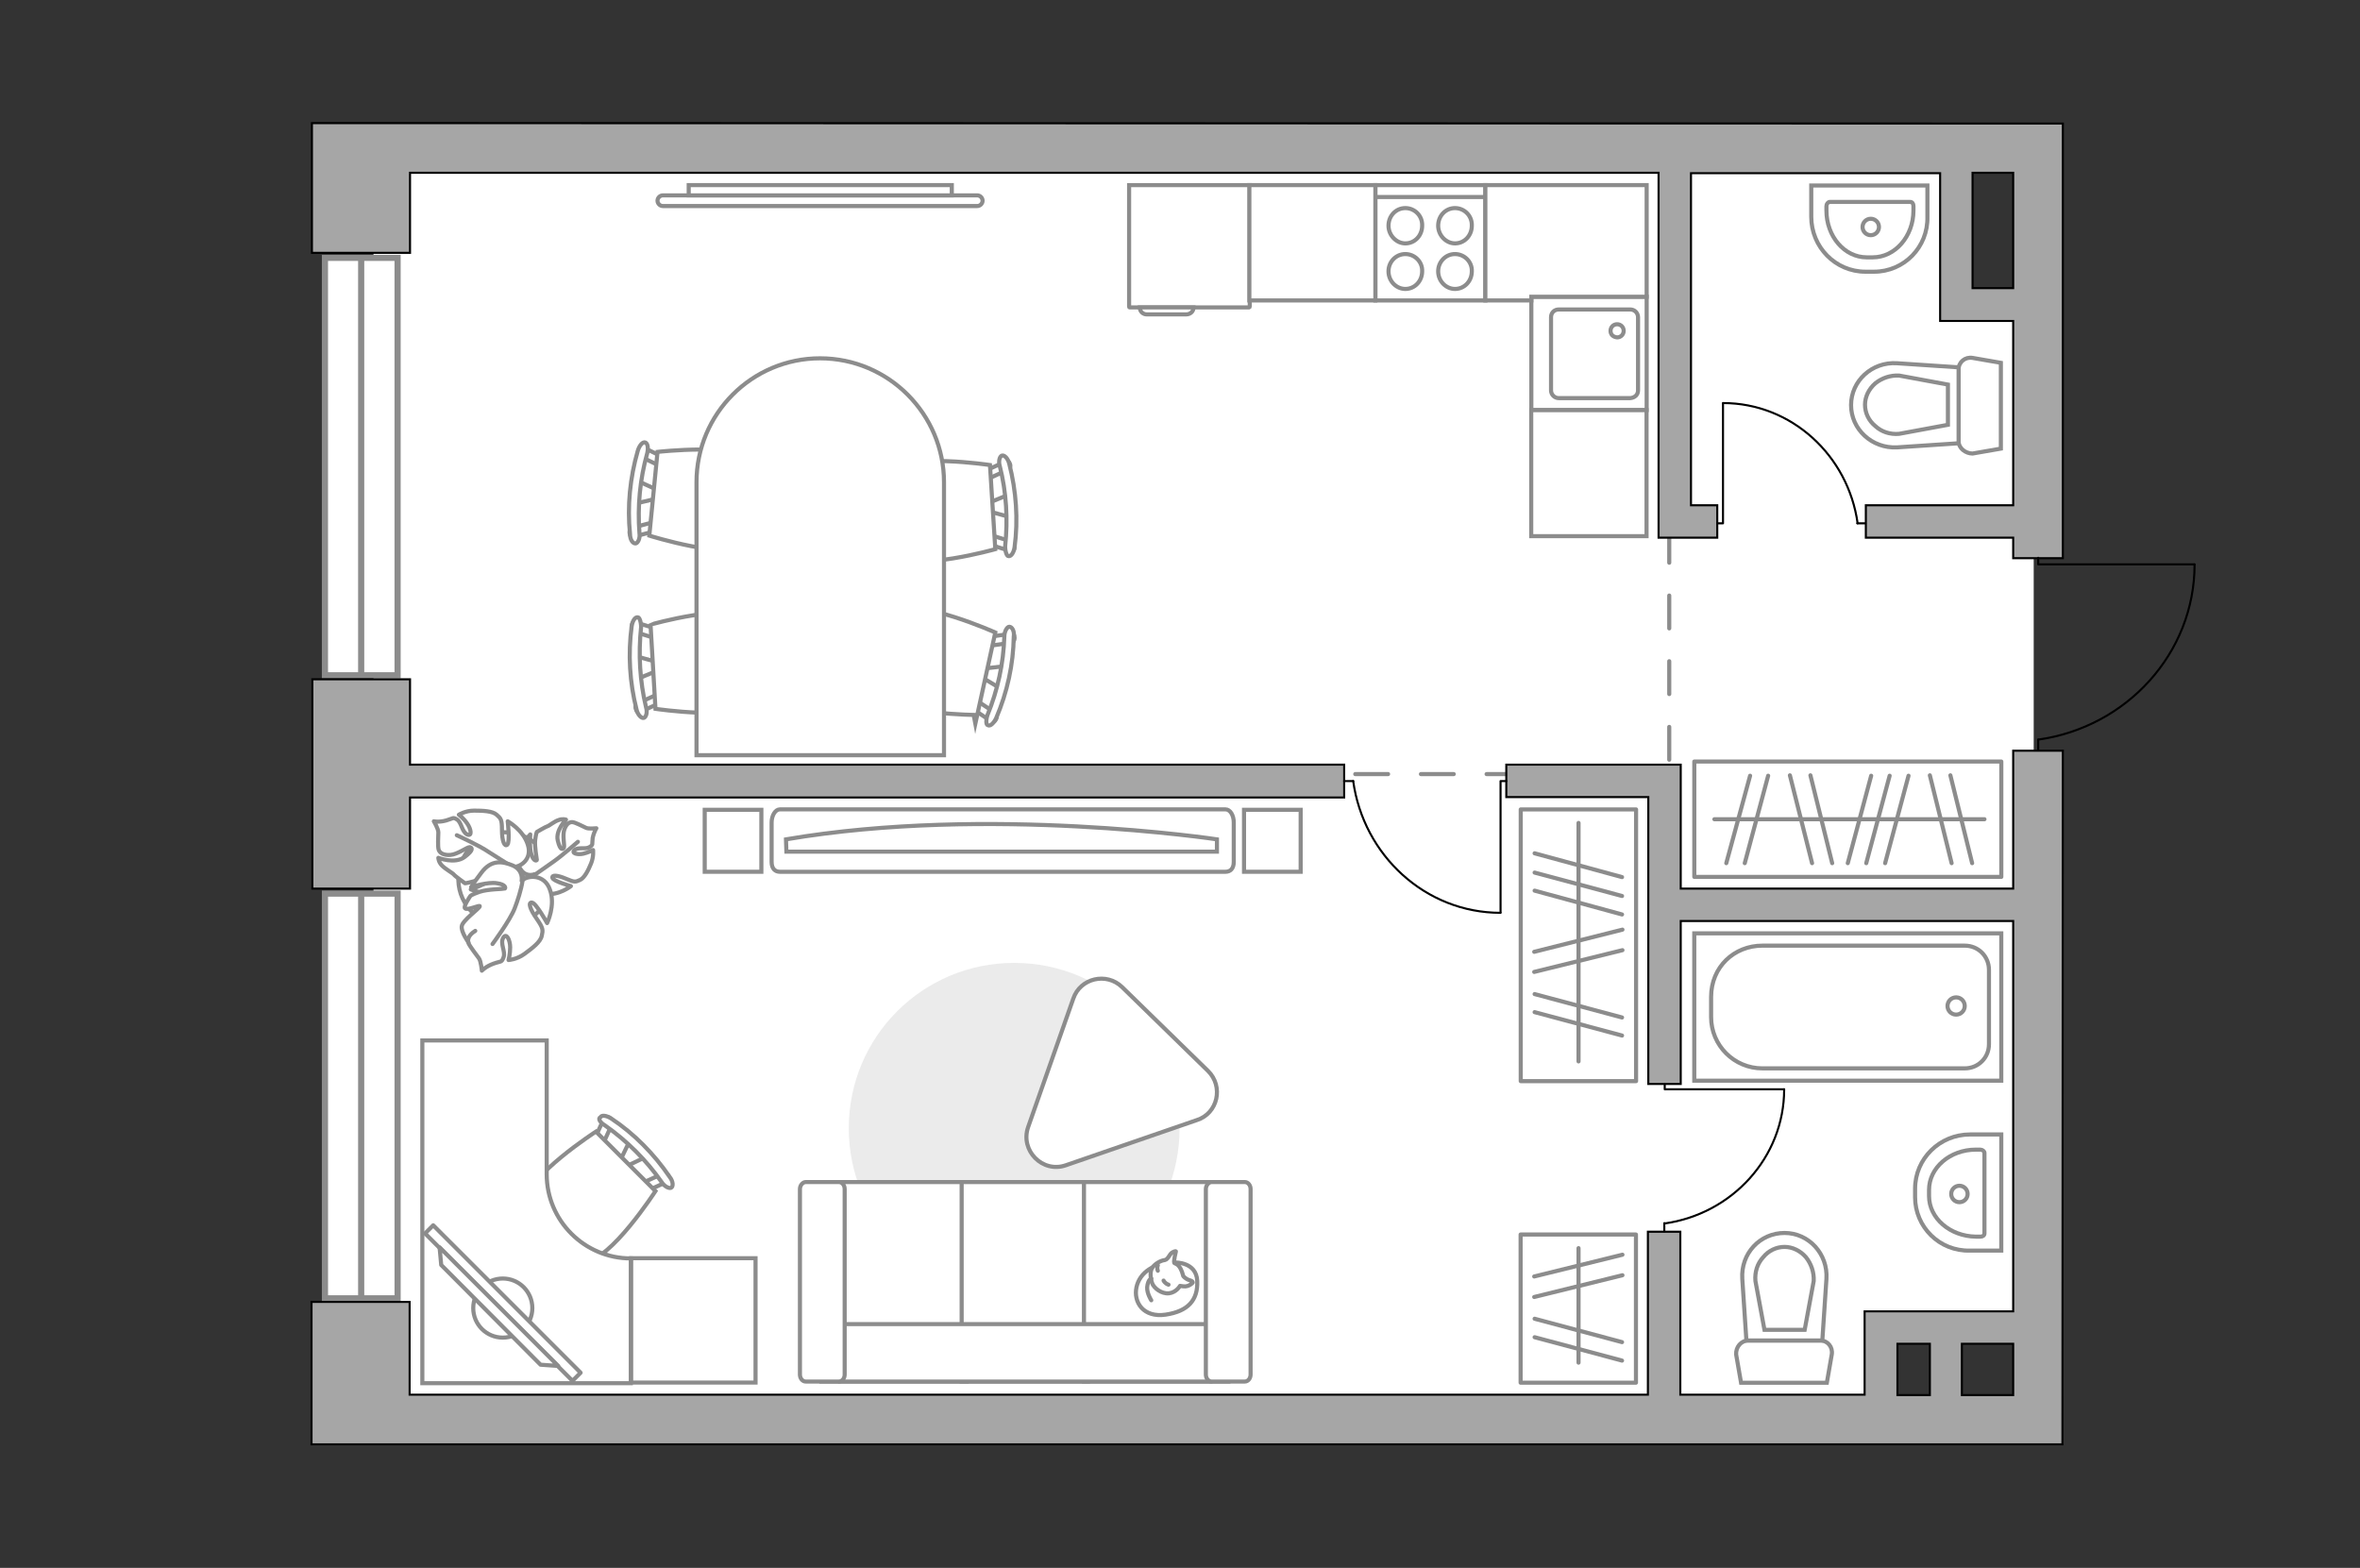 <?xml version="1.0" encoding="utf-8"?>
<!-- Generator: Adobe Illustrator 27.2.0, SVG Export Plug-In . SVG Version: 6.00 Build 0)  -->
<svg version="1.1" xmlns="http://www.w3.org/2000/svg" xmlns:xlink="http://www.w3.org/1999/xlink" x="0px" y="0px"
	 viewBox="0 0 575 382" style="enable-background:new 0 0 575 382;" xml:space="preserve">
<rect x="0" y="0" width="575" height="382" fill="#333333" stroke="none"/>
<style type="text/css">
	.st0{fill:#FFFFFF;}
	.st1{fill:#FFFFFF;stroke:#8C8C8C;stroke-width:1.5;stroke-linecap:round;stroke-miterlimit:10;}
	.st2{fill:#FFFFFF;stroke:#8C8C8C;stroke-width:1.5;stroke-miterlimit:10;}
	.st3{fill:none;stroke:#8C8C8C;stroke-linecap:round;stroke-linejoin:round;stroke-miterlimit:10;stroke-dasharray:8;}
	.st4{fill:#A6A6A6;stroke:#000000;stroke-width:0.5;stroke-miterlimit:10;}
	.st5{fill:#FFFFFF;stroke:#8C8C8C;stroke-miterlimit:10;}
	.st6{fill:none;stroke:#000000;stroke-width:0.5;stroke-linecap:round;stroke-linejoin:round;stroke-miterlimit:10;}
	.st7{fill:#EBEBEB;}
	.st8{fill:none;stroke:#8C8C8C;stroke-linecap:round;stroke-linejoin:round;stroke-miterlimit:10;}
	.st9{fill:#FFFFFF;stroke:#8C8C8C;stroke-linecap:round;stroke-linejoin:round;stroke-miterlimit:10;}
</style>
<g id="bg_1_">
	<polygon class="st0" points="495.5,74.2 476.7,74.2 476.7,37.3 91,37.3 91,345.9 458.3,345.9 458.3,322.9 497,322.9 497,185.7 
		495.5,182.9 495.5,124.9 	"/>
</g>
<g id="windows_1_">
	<g>
		
			<rect x="37.1" y="104.8" transform="matrix(6.123234e-17 -1 1 6.123234e-17 -25.63 201.628)" class="st1" width="101.7" height="17.7"/>
		<line class="st2" x1="88" y1="165" x2="88" y2="63.3"/>
	</g>
	<g>
		
			<rect x="38.7" y="258.2" transform="matrix(6.123234e-17 -1 1 6.123234e-17 -179.026 355.024)" class="st1" width="98.6" height="17.7"/>
		<line class="st2" x1="88" y1="316.8" x2="88" y2="218.3"/>
	</g>
</g>
<g id="plan">
	<polyline class="st3" points="406.7,129.1 406.7,188.6 325.8,188.6 	"/>
	<g>
		<path class="st4" d="M99.9,42.1l304.2,0l0,82.8h0l0,6.1l14.3,0l0-7.9h-6.4l0-80.9l60.7,0l0,34.5h0v1.5l17.8,0l0,44.9l-35.9,0
			l0,7.9l35.9,0v5h12.1l0-105.9l-12.1,0v0L99.9,30v0l-23.9,0l0,31.6l23.9,0L99.9,42.1z M490.5,70.2h-9.9l0-28.1l9.9,0L490.5,70.2z"
			/>
		<polygon class="st4" points="99.9,194.3 327.5,194.3 327.5,186.3 99.9,186.3 99.9,165.5 76.1,165.5 76.1,216.5 99.9,216.5 		"/>
		<path class="st4" d="M502.6,182.9h-12.1l0,33.6l-81,0l0-30.2h-7.9v0l-34.6,0l0,7.9l34.6,0l0,69.9h7.9l0-39.7l81,0l0,95.1l-36.2,0
			v5h0l0,15.3l-44.9,0l0-39.7h-7.9l0,39.7l-301.7,0l0-22.6l-23.9,0l0,34.7l21,0v0l398.4,0v0h7.2L502.6,182.9z M490.5,327.4l0,12.5
			l-12.5,0l0-12.5H490.5z M462.3,327.4h7.9l0,12.5l-7.9,0L462.3,327.4z"/>
	</g>
	<g>
		<path id="Vector_134_00000077323179799762960660000012644186244650148226_" class="st5" d="M456.6,66.2h-2.1
			c-7.3,0-13.2-6-13.2-13.4v-7.6h28.3v7.6C469.8,60.2,463.9,66.2,456.6,66.2z"/>
		<path id="Vector_133_00000054225357415437627610000017664240493911530397_" class="st5" d="M456.3,62.7h-1.5
			c-5.4,0-9.8-5.1-9.8-11.4v-1.1c0-0.5,0.4-1,0.8-1h19.6c0.5,0,0.8,0.4,0.8,1v1.1C466.2,57.6,461.7,62.7,456.3,62.7z"/>
		<circle class="st5" cx="455.8" cy="55.3" r="2"/>
	</g>
	<g>
		<path id="Vector_134_00000145046722468614486550000003801965411977406082_" class="st5" d="M466.6,291.7v-2.1
			c0-7.3,6-13.2,13.4-13.2l7.6,0l0,28.3l-7.6,0C472.5,304.9,466.6,298.9,466.6,291.7z"/>
		<path id="Vector_133_00000093158090252791263710000016785635554381971334_" class="st5" d="M470,291.4v-1.5
			c0-5.4,5.1-9.8,11.4-9.8h1.1c0.5,0,1,0.4,1,0.8l0,19.6c0,0.5-0.4,0.8-1,0.8l-1.1,0C475.1,301.2,470,296.8,470,291.4z"/>
		<circle class="st5" cx="477.4" cy="290.9" r="2"/>
	</g>
	<g>
		<path id="wc_00000160913121838308709360000017694321597877183147_" class="st5" d="M462.7,105.8"/>
		<g id="Group_26_00000072992827280132033220000001358861203725645483_">
			<path id="Vector_130_00000150101619521477495080000006731110185819177151_" class="st5" d="M477.2,107.5l0-17.5
				c0-1.8,1.6-3.1,3.4-2.8l6.9,1.2l0,20.9l-6.9,1.2C478.9,110.5,477.2,109.2,477.2,107.5z"/>
			<path id="Vector_131_00000147193983170069433380000010994578516680790402_" class="st5" d="M451,98.7c0-5.9,5.1-10.6,11.2-10.2
				l15,1l0,18.5l-15,1C456.1,109.3,451,104.6,451,98.7z"/>
			<path id="Vector_132_00000123433470823578601430000007081228828335846809_" class="st5" d="M474.6,93.7l-11.9-2.2
				c-2.1-0.1-4.2,0.6-5.8,1.9c-1.6,1.4-2.5,3.3-2.5,5.2c0,2,0.9,3.9,2.5,5.2c1.5,1.4,3.6,2.1,5.8,1.9l11.9-2.2L474.6,93.7z"/>
		</g>
	</g>
	<g>
		<path id="wc_00000039096364883076956040000002037281868100125603_" class="st5" d="M427.6,312"/>
		<g id="Group_26_00000138563162060552851620000012829869145274461109_">
			<path id="Vector_130_00000040566932789406253590000008582254596588587139_" class="st5" d="M426,326.6l17.5,0
				c1.8,0,3.1,1.6,2.8,3.4l-1.2,6.9l-20.9,0l-1.2-6.9C422.9,328.2,424.2,326.6,426,326.6z"/>
			<path id="Vector_131_00000030459995377492419010000016674542183947734433_" class="st5" d="M434.8,300.4
				c5.9,0,10.6,5.1,10.2,11.2l-1,15l-18.5,0l-1-15C424.1,305.4,428.8,300.4,434.8,300.4z"/>
			<path id="Vector_132_00000098908258045225016800000010369617807890669702_" class="st5" d="M439.7,324l2.2-11.9
				c0.1-2.1-0.6-4.2-1.9-5.8c-1.4-1.6-3.3-2.5-5.2-2.5c-2,0-3.9,0.9-5.2,2.5c-1.4,1.5-2.1,3.6-1.9,5.8l2.2,11.9L439.7,324z"/>
		</g>
	</g>
	<g>
		<path id="Vector_142_00000067945658613679678250000012916465358196794034_" class="st5" d="M335.1,73.2h26.8V45.1h-26.8V73.2z"/>
		<g id="Group_28_00000029047200837178345030000004271913340599930273_">
			<g id="Group_29_00000092437790442156232350000013507270035976627619_">
				<path id="Vector_143_00000049908929108136815260000015932118231456870847_" class="st5" d="M354.5,61.9c-2.3,0-4.1,1.9-4.1,4.2
					c0,2.4,1.9,4.3,4.1,4.3c2.3,0,4.1-1.9,4.1-4.3C358.7,63.8,356.8,61.9,354.5,61.9z"/>
				<path id="Vector_144_00000054976867040440910180000004175508304630687623_" class="st5" d="M354.5,50.7c-2.3,0-4.1,1.9-4.1,4.3
					c0,2.3,1.9,4.3,4.1,4.3c2.3,0,4.1-1.9,4.1-4.3C358.7,52.6,356.8,50.7,354.5,50.7z"/>
			</g>
			<g id="Group_30_00000057838077810720203560000009425459350595470243_">
				<path id="Vector_145_00000038388846754243031450000011701820274166899111_" class="st5" d="M342.4,61.9c-2.3,0-4.1,1.9-4.1,4.2
					c0,2.4,1.9,4.3,4.1,4.3c2.3,0,4.1-1.9,4.1-4.3C346.6,63.8,344.7,61.9,342.4,61.9z"/>
				<path id="Vector_146_00000170251612634527574680000016074455418815513516_" class="st5" d="M342.4,50.7c-2.3,0-4.1,1.9-4.1,4.3
					c0,2.3,1.9,4.3,4.1,4.3c2.3,0,4.1-1.9,4.1-4.3C346.6,52.6,344.7,50.7,342.4,50.7z"/>
			</g>
		</g>
		<path id="Vector_147_00000135651668436056195270000012121671076468910740_" class="st5" d="M361.9,48h-26.5"/>
	</g>
	<g>
		<g id="Group_27_00000116228980337034338490000003631987869254598570_">
			<path id="Vector_140_00000011746581577098532790000013415669236879023255_" class="st5" d="M373.1,72.3l0,27.6l28.1,0l0-27.6
				L373.1,72.3z"/>
		</g>
		<path id="Vector_141_00000111179277967811063030000011219027189256537242_" class="st5" d="M399.1,95.1l0-17.8
			c0-1-0.8-1.9-1.9-1.9l-17.4,0c-1.1,0-1.9,0.8-1.9,1.9l0,17.8c0,1,0.8,1.9,1.9,1.9l17.4,0C398.3,96.9,399.1,96.2,399.1,95.1z"/>
		<path id="Vector_139_00000081642862497717655530000003015215289096075195_" class="st5" d="M392.4,80.6c0-0.9,0.7-1.6,1.6-1.6
			c0.9,0,1.6,0.7,1.6,1.6c0,0.9-0.7,1.6-1.6,1.6C393,82.1,392.4,81.5,392.4,80.6z"/>
	</g>
	<g>
		<g>
			<path id="Vector_135_00000086680523882227010200000014032813679202370486_" class="st5" d="M412.8,227.4l74.8,0l0,35.9l-74.8,0
				L412.8,227.4z"/>
			<path id="Vector_136_00000140006666955102464950000010465663254336287384_" class="st5" d="M416.9,247.8l0-4.9
				c0-7.3,5.6-12.5,12.5-12.5l49.3,0c3.3,0,5.9,2.6,5.9,5.9l0,18.1c0,3.3-2.6,5.9-5.9,5.9l-49.3,0
				C422.5,260.3,416.9,254.7,416.9,247.8z"/>
		</g>
		<circle class="st5" cx="476.6" cy="245.1" r="2.1"/>
	</g>
	<g id="Group_34_00000100347676127411353410000001690768583541587879_">
		<path id="Vector_158_00000151525172049321821730000015418384099411505551_" class="st6" d="M534.6,137.5l-38,0v-1.6"/>
		<path id="Vector_159_00000153675871841861315050000000219723175356429493_" class="st6" d="M496.6,182.8l0-2.6"/>
		<path id="Vector_160_00000120557656988990137160000007460918406696493233_" class="st6" d="M496.6,180.2c21.5-3,38.1-21,38.1-42.7
			"/>
	</g>
</g>
<g id="furniture_1_">
	<path id="Vector_00000127764526037570325810000007173778076926380966_" class="st7" d="M206.8,274.9c0,22.2,18,40.3,40.3,40.3
		s40.3-18,40.3-40.3s-18-40.3-40.3-40.3S206.8,252.6,206.8,274.9z"/>
	<g id="Group_34_00000018195502092549788740000002155147809563591050_">
		<path id="Vector_158_00000065782969676170778860000008370576314395993747_" class="st6" d="M419.8,98.3l0,29.2h-1.2"/>
		<path id="Vector_159_00000111188369887242475410000014526236941110173575_" class="st6" d="M454.5,127.5l-2,0"/>
		<path id="Vector_160_00000065770223956404693750000004274862456181906059_" class="st6" d="M452.6,127.5
			c-2.3-16.5-16.1-29.3-32.8-29.3"/>
	</g>
	<g id="Group_34_00000105395574082396225770000006840731410968189090_">
		<path id="Vector_158_00000054237264244797785270000007069273843866535062_" class="st6" d="M365.6,222.3l0-32h1.4"/>
		<path id="Vector_159_00000026155597211558566180000017693850078461725625_" class="st6" d="M327.5,190.3h2.2"/>
		<path id="Vector_160_00000052079167393974298400000010681872798847064470_" class="st6" d="M329.7,190.3
			c2.5,18.1,17.6,32.1,35.9,32.1"/>
	</g>
	<g id="Group_34_00000162336564527298939030000004493859329449003178_">
		<path id="Vector_158_00000021829730213303888060000014626603943660383905_" class="st6" d="M434.7,265.4l-29.1,0v-1.2"/>
		<path id="Vector_159_00000029029928063428919450000010247345131592430232_" class="st6" d="M405.5,300v-2"/>
		<path id="Vector_160_00000176027974023435154760000006437385880588629636_" class="st6" d="M405.5,298.1
			c16.5-2.3,29.2-16.1,29.2-32.7"/>
	</g>
	<g>
		<path id="Vector_8_00000073695662328036965170000012838183433323056545_" class="st5" d="M275.3,74.9l29,0c0.1,0,0.2-0.1,0.2-0.2
			V45.1l-29.4,0l0,29.6C275.1,74.8,275.1,74.9,275.3,74.9z"/>
		<path id="Vector_9_00000055667551590860819890000009063222731281953983_" class="st5" d="M290.8,74.9l-13.1,0c0,1,0.8,1.7,1.7,1.7
			l9.6,0C290,76.6,290.8,75.9,290.8,74.9z"/>
	</g>
	
		<rect x="351.4" y="216.3" transform="matrix(-1.836970e-16 1 -1 -1.836970e-16 614.92 -154.19)" class="st8" width="66.2" height="28.1"/>
	<line class="st8" x1="395.2" y1="247.9" x2="373.9" y2="242.2"/>
	<line class="st8" x1="395.2" y1="252.3" x2="373.9" y2="246.6"/>
	<line class="st8" x1="395.2" y1="218.3" x2="373.9" y2="212.6"/>
	<line class="st8" x1="395.2" y1="213.7" x2="373.9" y2="207.9"/>
	<line class="st8" x1="395.2" y1="222.8" x2="373.9" y2="217"/>
	<line class="st8" x1="395.3" y1="231.5" x2="373.8" y2="236.8"/>
	<line class="st8" x1="395.3" y1="226.5" x2="373.8" y2="231.9"/>
	<line class="st8" x1="384.6" y1="200.5" x2="384.6" y2="258.6"/>
	
		<rect x="412.8" y="185.6" transform="matrix(-1 -1.224647e-16 1.224647e-16 -1 900.407 399.244)" class="st8" width="74.8" height="28.1"/>
	<line class="st8" x1="425.1" y1="210.3" x2="430.8" y2="189"/>
	<line class="st8" x1="420.6" y1="210.3" x2="426.4" y2="189"/>
	<line class="st8" x1="454.7" y1="210.3" x2="460.4" y2="189"/>
	<line class="st8" x1="459.3" y1="210.3" x2="465" y2="189"/>
	<line class="st8" x1="450.2" y1="210.3" x2="455.9" y2="189"/>
	<line class="st8" x1="441.5" y1="210.3" x2="436.1" y2="188.9"/>
	<line class="st8" x1="446.4" y1="210.3" x2="441.1" y2="188.9"/>
	<line class="st8" x1="475.5" y1="210.3" x2="470.2" y2="188.9"/>
	<line class="st8" x1="480.5" y1="210.3" x2="475.2" y2="188.9"/>
	<line class="st8" x1="483.5" y1="199.6" x2="417.7" y2="199.6"/>
	
		<rect x="366.5" y="304.8" transform="matrix(-1.836970e-16 1 -1 -1.836970e-16 703.39 -65.719)" class="st8" width="36.1" height="28.1"/>
	<line class="st8" x1="395.2" y1="327" x2="373.9" y2="321.3"/>
	<line class="st8" x1="395.2" y1="331.5" x2="373.9" y2="325.8"/>
	<line class="st8" x1="395.3" y1="310.7" x2="373.8" y2="316"/>
	<line class="st8" x1="395.3" y1="305.7" x2="373.8" y2="311"/>
	<line class="st8" x1="384.6" y1="304.1" x2="384.6" y2="332"/>
	<g>
		<path class="st5" d="M238.1,47.6c0.7,0,1.3,0.6,1.3,1.3c0,0.7-0.6,1.3-1.3,1.3l-76.6,0c-0.7,0-1.3-0.6-1.3-1.3s0.6-1.3,1.3-1.3
			L238.1,47.6z"/>
		<rect x="167.8" y="45.1" class="st5" width="64.1" height="2.5"/>
	</g>
	<g>
		<path id="Vector_60_00000163053209135563290660000003893984458908362892_" class="st5" d="M133.4,209.4c-2.6-5.7-9.4-8.2-15.1-5.6
			c-5.7,2.6-8.2,9.4-5.6,15.1c2.6,5.7,9.4,8.2,15.1,5.6C133.5,221.9,136,215.1,133.4,209.4z"/>
		<path class="st9" d="M130.2,213c0,0-1.9,0.8-3.2-1c-1.3-1.8-2.1-3.8,0-6.2c2.1-2.4,2.2-2.5,2.2-2.5s-0.3,3.3,0.3,5
			c0.6,1.7,1.3,1.4,1.3,1.2c0-0.2-0.6-3.3-0.4-4.9c0.2-1.6,0.4-1.9,0.4-1.9s2.2-1.3,2.6-1.4c0.4-0.1,1.7-1.2,2.7-1.5
			c1-0.4,1.8-0.1,1.8-0.1s-2.6,2.6-2,5.1c0.6,2.5,1.2,2.2,1.5,1.7c0.2-0.5-0.4-3,0.1-4.4c0.5-1.4,1.2-1.8,1.9-1.8s2.7,1.1,3.4,1.4
			c0.6,0.3,2.5,0.1,2.5,0.1s-0.6,0.9-0.9,2.4c-0.2,1.6,0.2,1.6-0.8,2.2c-1,0.6-2.7-0.1-3.6,0.7c-0.9,0.8,0.7,1.2,2.1,0.9
			c1.3-0.3,2.4-0.9,2.4-0.9s0.2,1.6-0.5,3.3c-0.7,1.7-1.6,3.5-2.7,4c-1.1,0.5-1.3,0.6-3.4-0.3c-2.1-0.9-3.5-1-3.3-0.2
			c0.2,0.8,4.5,2,4.5,2s-2.9,2.3-6.1,1.9C129.8,217.6,129.3,214.4,130.2,213z"/>
		<path class="st8" d="M140.8,205.1c0,0-3.9,3.4-5.9,4.8c-1.3,0.9-3.7,2.6-4.7,3.3c-1.5,1-3.2,1.5-5,1.7"/>
		<path class="st9" d="M124.7,211.2c0,0,1.7,1.6,0.4,3.8c-1.3,2.2-3.2,4-6.7,2.9c-3.5-1.1-3.7-1.2-3.7-1.2s3.7-1.2,5.2-2.7
			c1.5-1.4,0.9-2,0.7-2c-0.2,0-3.2,2.2-5.1,2.7c-1.8,0.5-2.2,0.5-2.2,0.5s-2.4-1.7-2.7-2.1c-0.3-0.4-2-1.3-2.9-2.2
			c-0.9-0.9-0.9-1.9-0.9-1.9s4,1.6,6.4-0.2c2.4-1.8,1.8-2.3,1.2-2.4c-0.6,0-3,1.8-4.7,1.9c-1.7,0.1-2.5-0.5-2.8-1.2
			c-0.3-0.8-0.1-3.4-0.1-4.3s-1.1-2.7-1.1-2.7s1.2,0.3,3-0.2c1.8-0.5,1.6-0.9,2.7-0.2c1.1,0.8,1.1,2.9,2.4,3.6c1.3,0.6,1-1.3,0-2.7
			c-0.9-1.3-2-2.1-2-2.1s1.6-1,3.7-1c2.2,0,4.5,0.1,5.5,1c1,0.9,1.3,1.1,1.3,3.7c0,2.7,0.6,4.2,1.3,3.6c0.7-0.6,0.1-5.7,0.1-5.7
			s3.8,2.1,4.9,5.7C129.8,209.5,126.5,211.5,124.7,211.2z"/>
		<path class="st8" d="M111.3,203.5c0,0,5.5,2.5,7.8,4.1c1.5,1,4.5,2.8,5.7,3.6c1.7,1.1,3.1,2.7,4.1,4.6"/>
		<g>
			<path class="st9" d="M115.8,226.8c-1.6,1-1.9,2-1.7,2.9c0.3,0.8,2.1,3.1,2.6,3.8c0.5,0.7,0.7,3,0.7,3s0.9-1,2.8-1.7
				c1.9-0.7,2-0.2,2.5-1.6c0.5-1.4-0.9-3.3-0.1-4.7c0.8-1.4,1.7,0.6,1.7,2.3c0,1.7-0.4,3.1-0.4,3.1s2-0.1,3.9-1.5
				c1.9-1.4,3.9-2.9,4.2-4.4c0.3-1.4,0.4-1.8-1.2-4.1c-1.7-2.4-2.2-4.1-1.2-4c1,0.1,3.7,5,3.7,5s2.1-4.3,0.7-8.1
				c-1.3-3.9-5.5-3.6-6.9-2.2c0,0,0.5-2.5-2.1-3.7c-2.6-1.1-5.3-1.5-7.7,1.7c-2.4,3.2-2.5,3.5-2.5,3.5s4.1-1.3,6.3-0.9
				c2.2,0.3,2.1,1.2,1.9,1.3c-0.2,0.1-4.2,0.1-6.2,0.8c-2,0.7-2.2,1-2.2,1s-1.8,2.6-1.3,3c0.6,0.6,3.6-0.9,3.6-0.5
				c0,0.5-4.3,3.5-4.4,4.9c-0.2,1.4,1.7,4,1.7,4"/>
			<path class="st8" d="M120,230c0,0,4.3-5.8,5.4-8.7c0.7-1.8,1.6-4.6,1.9-6.6"/>
		</g>
	</g>
	
		<rect x="371.8" y="101.2" transform="matrix(-1.836970e-16 1 -1 -1.836970e-16 502.373 -271.862)" class="st5" width="30.7" height="28.1"/>
	<rect x="304.4" y="45.1" class="st5" width="30.7" height="28.1"/>
	<polygon class="st5" points="373.1,72.3 401.2,72.3 401.2,45.1 373.1,45.1 373.1,45.1 361.9,45.1 361.9,73.2 373.1,73.2 	"/>
	<g>
		<g id="Group_2_00000004535775385684229960000009024807423379618210_">
			<g id="Group_3_00000066498598550644818260000005787653632700265654_">
				<path id="Vector_10_00000005231261826601265930000005359797377037240476_" class="st5" d="M155,159.9l5.8,1.6l0.1,1.6l-5.6,2.3
					L155,159.9z"/>
			</g>
			<g id="Group_4_00000121259883182391589740000004474438378257143449_">
				<path id="Vector_11_00000130617698498141970340000012492358383758953864_" class="st5" d="M161.1,170.4c0,0.5-0.3,1-0.6,1
					l-4.6,2.1c-0.5,0.2-0.8-0.1-1-0.8c-0.2-0.6,0.1-1.3,0.4-1.3l4.6-2.1c0.5-0.2,0.8,0.1,1,0.8C161.1,170.3,161.1,170.3,161.1,170.4
					z"/>
			</g>
			<g id="Group_5_00000018239483704987382330000006376086570645493948_">
				<path id="Vector_12_00000018927151633520287950000008062667378622174089_" class="st5" d="M160.2,154.2c0,0.2,0,0.2,0,0.3
					c-0.1,0.7-0.4,1-0.9,0.9l-4.8-1.5c-0.5-0.1-0.7-0.8-0.6-1.4c0.1-0.7,0.4-1,0.9-0.9l4.8,1.5C159.8,153.2,160.1,153.7,160.2,154.2
					z"/>
			</g>
			<path id="Vector_13_00000024682651310627210510000017063479532570298522_" class="st5" d="M182.6,150.7
				c3.8,3.4,4.6,16.7,1.2,20.5c-4,4.5-24.1,1.5-24.1,1.5l-1.2-20.5C158.6,152.1,178.1,146.7,182.6,150.7z"/>
			<path id="Vector_14_00000086685947111564081180000000159707892805483654_" class="st5" d="M156.2,152.8
				c-0.7,6.6-0.3,13.2,1.2,19.5c0.4,1.3,0,2.4-0.5,2.6c-0.6,0.2-1.5-0.7-1.8-2c-1.7-6.6-2.1-13.6-1.2-20.3c0.2-1.3,0.8-2.3,1.5-2.2
				C155.8,150.4,156.2,151.5,156.2,152.8z"/>
		</g>
		<g id="Group_2_00000136387456287785769650000001297642966997191096_">
			<g id="Group_3_00000158733593752246792930000017047207164452986019_">
				<path id="Vector_10_00000175324038686958926580000016227029510533295531_" class="st5" d="M243.7,167.7l-5.2-3.1l0.3-1.6l6-0.7
					L243.7,167.7z"/>
			</g>
			<g id="Group_4_00000066494302835305554340000007364970537796820640_">
				<path id="Vector_11_00000025414067827824791570000013775553352481568388_" class="st5" d="M240.6,155.9c0.1-0.5,0.5-0.9,0.8-0.8
					l5-0.7c0.5-0.1,0.8,0.3,0.8,1c0,0.7-0.4,1.2-0.8,1.2l-5,0.7c-0.5,0.1-0.8-0.3-0.8-1C240.5,156,240.5,156,240.6,155.9z"/>
			</g>
			<g id="Group_5_00000160903861379649149550000014798321206945550745_">
				<path id="Vector_12_00000066490636833262436290000000258478312986031005_" class="st5" d="M237.1,171.8c0-0.2,0-0.2,0.1-0.3
					c0.3-0.6,0.7-0.9,1.1-0.6l4.2,2.8c0.4,0.3,0.5,0.9,0.2,1.5c-0.3,0.6-0.7,0.9-1.1,0.6l-4.2-2.8
					C237.2,172.8,237,172.3,237.1,171.8z"/>
			</g>
			<path id="Vector_13_00000113340871385505989780000011458212563134537149_" class="st5" d="M214.5,169.1
				c-2.7-4.3,0.1-17.3,4.4-20.1c5-3.2,23.6,5.1,23.6,5.1l-4.4,20.1C238.1,174.2,217.8,174.1,214.5,169.1z"/>
			<path id="Vector_14_00000181767388074999385300000014061609489535581346_" class="st5" d="M240.6,174.2
				c2.5-6.1,3.9-12.6,4.1-19.1c0-1.3,0.7-2.4,1.2-2.4c0.7,0,1.3,1.1,1.1,2.4c-0.1,6.8-1.6,13.6-4.3,19.9c-0.6,1.2-1.4,2-2,1.7
				C240.2,176.6,240.2,175.4,240.6,174.2z"/>
		</g>
		<g id="Group_2_00000177457489533121871740000017360680031716499343_">
			<g id="Group_3_00000016034986063399250320000007436037956340787365_">
				<path id="Vector_10_00000154418651450336784110000000804687738243431082_" class="st5" d="M246.1,126l-5.8-1.6l-0.1-1.6l5.6-2.3
					L246.1,126z"/>
			</g>
			<g id="Group_4_00000057121956383068897440000000600148123400573056_">
				<path id="Vector_11_00000161595852913483038330000003914746289276255901_" class="st5" d="M239.9,115.5c0-0.5,0.3-1,0.6-1
					l4.6-2.1c0.5-0.2,0.8,0.1,1,0.7c0.2,0.6-0.1,1.3-0.4,1.3l-4.6,2.1c-0.5,0.2-0.8-0.1-1-0.7C239.9,115.7,239.9,115.7,239.9,115.5z
					"/>
			</g>
			<g id="Group_5_00000130615664251938302570000001140707042266999207_">
				<path id="Vector_12_00000071544241061986239810000000438402641842285704_" class="st5" d="M240.9,131.7c0-0.2,0-0.2,0-0.3
					c0.1-0.7,0.4-1,0.9-0.9l4.8,1.5c0.5,0.1,0.7,0.8,0.6,1.4c-0.1,0.7-0.4,1-0.9,0.9l-4.8-1.5C241.3,132.7,241,132.2,240.9,131.7z"
					/>
			</g>
			<path id="Vector_13_00000050651953041090755370000007396390941906537119_" class="st5" d="M218.5,135.3
				c-3.8-3.3-4.7-16.7-1.3-20.5c4-4.5,24-1.5,24-1.5l1.3,20.5C242.5,133.8,223,139.3,218.5,135.3z"/>
			<path id="Vector_14_00000036236521113452065050000018363240338975681439_" class="st5" d="M244.9,133.1
				c0.7-6.6,0.3-13.2-1.3-19.5c-0.4-1.3,0-2.4,0.5-2.6c0.6-0.2,1.5,0.7,1.8,2c1.7,6.6,2.2,13.6,1.3,20.3c-0.2,1.3-0.8,2.3-1.5,2.2
				C245.3,135.5,244.9,134.4,244.9,133.1z"/>
		</g>
		<g id="Group_2_00000136383227864343932520000012657327989813382294_">
			<g id="Group_3_00000088113057723152438930000012665317593157411456_">
				<path id="Vector_10_00000023255162682650032460000015522971661814821292_" class="st5" d="M155.4,117.2l5.5,2.5l-0.2,1.6
					l-5.9,1.4L155.4,117.2z"/>
			</g>
			<g id="Group_4_00000154387716384757444010000010401578986465333183_">
				<path id="Vector_11_00000038373188099770381010000010639529689184501413_" class="st5" d="M159.9,128.6c0,0.5-0.4,0.9-0.7,0.9
					l-4.9,1.3c-0.5,0.1-0.8-0.2-0.9-0.9c-0.1-0.7,0.3-1.3,0.6-1.3l4.9-1.3c0.5-0.1,0.8,0.2,0.9,0.9
					C159.9,128.4,159.9,128.4,159.9,128.6z"/>
			</g>
			<g id="Group_5_00000132775503983794428720000007126044230841365657_">
				<path id="Vector_12_00000120549719611606241220000000220791206576747668_" class="st5" d="M161.5,112.4c0,0.2,0,0.2,0,0.3
					c-0.2,0.6-0.6,0.9-1,0.7l-4.5-2.2c-0.5-0.2-0.6-0.9-0.3-1.5c0.2-0.6,0.6-0.9,1-0.7l4.5,2.2C161.2,111.4,161.5,111.9,161.5,112.4
					z"/>
			</g>
			<path id="Vector_13_00000036950549854800744350000005071041065634920113_" class="st5" d="M184.2,112.4c3.2,3.9,2,17.2-2,20.4
				c-4.6,3.8-24-2.3-24-2.3l2-20.4C160.2,110.1,180.4,107.8,184.2,112.4z"/>
			<path id="Vector_14_00000110430853217143557640000009960041262627847060_" class="st5" d="M157.7,110.4c-1.8,6.4-2.4,13-1.9,19.5
				c0.2,1.3-0.4,2.4-0.9,2.5c-0.7,0.1-1.4-0.9-1.4-2.3c-0.7-6.8,0-13.7,1.9-20.3c0.4-1.3,1.2-2.2,1.8-2
				C157.8,108,158,109.1,157.7,110.4z"/>
		</g>
		<g>
			<g>
				<path class="st5" d="M169.7,117.5V184H230v-66.5c0-16.6-13.5-30.2-30.2-30.2C183.2,87.3,169.7,100.8,169.7,117.5z"/>
			</g>
		</g>
	</g>
	<g>
		<path id="Vector_54_00000116922558697063092070000014018905827591560341_" class="st5" d="M204.7,336.6h30.8v-48.6h-30.8V336.6z"
			/>
		<path id="Vector_55_00000132063505257512933160000016973856613640214439_" class="st5" d="M234.3,336.6h30.8v-48.6h-30.8V336.6z"
			/>
		<path id="Vector_56_00000033345137258352156270000003070475239445750963_" class="st5" d="M264.1,336.6h30.8v-48.6h-30.8V336.6z"
			/>
		<path id="Vector_57_00000163063883850005686100000000044958060709917081_" class="st5" d="M203.1,322.6l-2.9,14h99.1v-14H203.1z"
			/>
		<path id="Vector_58_00000005988879954623779710000000894516772913597371_" class="st5" d="M205.8,334.9v-45.2
			c0-0.9-0.6-1.7-1.4-1.7h-8.1c-0.7,0-1.4,0.8-1.4,1.7v45.2c0,0.9,0.6,1.7,1.4,1.7h8.1C205.2,336.6,205.8,335.8,205.8,334.9z"/>
		<path id="Vector_59_00000067925278915125670400000001173971130379400108_" class="st5" d="M304.7,334.9v-45.2
			c0-0.9-0.6-1.7-1.4-1.7h-8.1c-0.7,0-1.4,0.8-1.4,1.7v45.2c0,0.9,0.6,1.7,1.4,1.7h8.1C304.1,336.6,304.7,335.8,304.7,334.9z"/>
		<g>
			<path class="st9" d="M286.3,307.6c0,0,5.2-0.2,5.4,4.5c0.2,4.7-2.3,7.4-7.7,8.2c-5.4,0.8-7.9-3-7.1-6.7
				C277.7,310,281.2,307.6,286.3,307.6z"/>
			<path class="st9" d="M288.3,310.9c0,0,0.5,0.7,1.5,1c1,0.3,0.8,0.6,0.8,0.6s-0.9,1.1-2.3,0.9c-0.8-0.1-0.8-0.1-0.8-0.1
				s-0.9,1.6-2.7,1.8c-1.8,0.2-3.7-1.3-4.1-2.5c-0.4-1.2-0.6-2.9,0.1-3.8c0.7-1,2.1-1.7,3-1.8c0.9-0.2,1.1-1.5,1.9-1.9
				s0.8-0.2,0.8-0.2s-0.6,2.4-0.4,2.8C286.4,308,287.5,307.8,288.3,310.9z"/>
			<path class="st9" d="M283.5,312c0,0,0.3,0.7,1.2,1"/>
			<path class="st9" d="M282.1,309.6c0,0-0.3-0.7,0-1.3"/>
			<path class="st8" d="M280.5,311.5c0,0-0.8,0.2-1,2.1c-0.1,1.5,1,3.2,1,3.2"/>
		</g>
	</g>
	<g>
		<path id="Vector_90_00000054944287802286494600000017773248950183327378_" class="st5" d="M298.6,197.2c1.1,0,2,1.4,2,3.2v9.6
			c0,1.7-0.9,2.4-2,2.4H190c-1.1,0-2-0.7-2-2.4v-9.6c0-1.7,0.9-3.2,2-3.2H298.6z"/>
		<path id="Vector_91_00000170988008103753267020000000723469099638804139_" class="st5" d="M191.6,207.5h104.9l0-3
			c0,0-55.7-8.4-105,0L191.6,207.5z"/>
	</g>
	<path id="Vector_93_00000140704076540684962640000008605771972935780775_" class="st5" d="M303.1,212.4h13.8v-15.1h-13.8V212.4z"/>
	<path id="Vector_93_00000071546241609196415920000006202104759257956535_" class="st5" d="M171.7,212.4h13.8v-15.1h-13.8V212.4z"/>
	<path class="st9" d="M294.3,260.9l-20.9-20.4c-3.8-3.7-10.2-2.2-11.9,2.8l-11,31.3c-2,5.7,3.5,11.3,9.2,9.3l31.9-11
		C296.7,271.3,298.2,264.7,294.3,260.9z"/>
	<g>
		<g id="Group_2_00000167371215788230405600000016061696719284897443_">
			<g id="Group_3_00000021116017889776776950000013811818507390823814_">
				<path id="Vector_10_00000008110561231411506430000006941481185610187169_" class="st5" d="M153.4,278l-2.6,5.4l1.1,1.1l5.4-2.6
					L153.4,278z"/>
			</g>
			<g id="Group_4_00000077310730697578581280000011176411523548851632_">
				<path id="Vector_11_00000013175248348267005670000005221944217284968606_" class="st5" d="M157.1,289.7c0.3,0.3,0.9,0.5,1.1,0.2
					l4.6-2.1c0.5-0.2,0.5-0.7,0.1-1.3c-0.3-0.6-1-0.8-1.3-0.6l-4.6,2.1c-0.5,0.2-0.5,0.7-0.1,1.3C157,289.6,157,289.6,157.1,289.7z"
					/>
			</g>
			<g id="Group_5_00000054966004879445962020000013424532355866375349_">
				<path id="Vector_12_00000073001550791867624160000014204089490871796884_" class="st5" d="M145.6,278.2c0.1,0.1,0.1,0.1,0.2,0.2
					c0.6,0.3,1,0.3,1.3-0.1l2.1-4.6c0.2-0.5-0.1-1-0.7-1.4c-0.6-0.3-1-0.3-1.3,0.1l-2.1,4.6C145.2,277.3,145.3,277.9,145.6,278.2z"
					/>
			</g>
			<path id="Vector_13_00000000919343130580202950000011598507253908702363_" class="st5" d="M128.2,292.7c0,5.1,9.4,14.5,14.5,14.5
				c6,0,17-17,17-17l-14.5-14.5C145.2,275.7,128.2,286.7,128.2,292.7z"/>
			<path id="Vector_14_00000038413371227462899050000012574904743910713270_" class="st5" d="M147.4,274.2
				c5.4,3.8,10.1,8.5,13.8,13.8c0.7,1.1,1.8,1.6,2.3,1.4c0.6-0.3,0.5-1.6-0.3-2.6c-3.8-5.6-8.7-10.6-14.3-14.3
				c-1.1-0.7-2.3-0.9-2.6-0.3C145.6,272.5,146.2,273.5,147.4,274.2z"/>
		</g>
		<path class="st5" d="M102.9,253.5v67.4v16.1h0v0h50.8v-30.4h0c-11.3,0-20.5-9.2-20.5-20.5v-32.6H102.9z"/>
		
			<rect x="153.8" y="306.6" transform="matrix(6.123234e-17 -1 1 6.123234e-17 -152.817 490.648)" class="st5" width="30.3" height="30.3"/>
		<g>
			<circle class="st9" cx="122.5" cy="318.7" r="7.2"/>
			<g>
				
					<rect x="97.1" y="316" transform="matrix(-0.707 -0.707 0.707 -0.707 -15.277 628.49)" class="st9" width="50.8" height="2.8"/>
				<polygon class="st9" points="107.5,308.2 131.7,332.5 136,332.8 107.1,303.9 				"/>
			</g>
		</g>
	</g>
</g>
<g id="points">
	<path id="h1" class="st8" d="M451,159.9"/>
	<path id="g1" class="st8" d="M450.2,199.6"/>
	<path id="s1" class="st8" d="M441.9,284.4"/>
	<path id="s2" class="st8" d="M438.8,79"/>
	<path id="k1" class="st8" d="M287.5,120.1"/>
	<path id="r1" class="st8" d="M273.3,261.5"/>
</g>
</svg>
